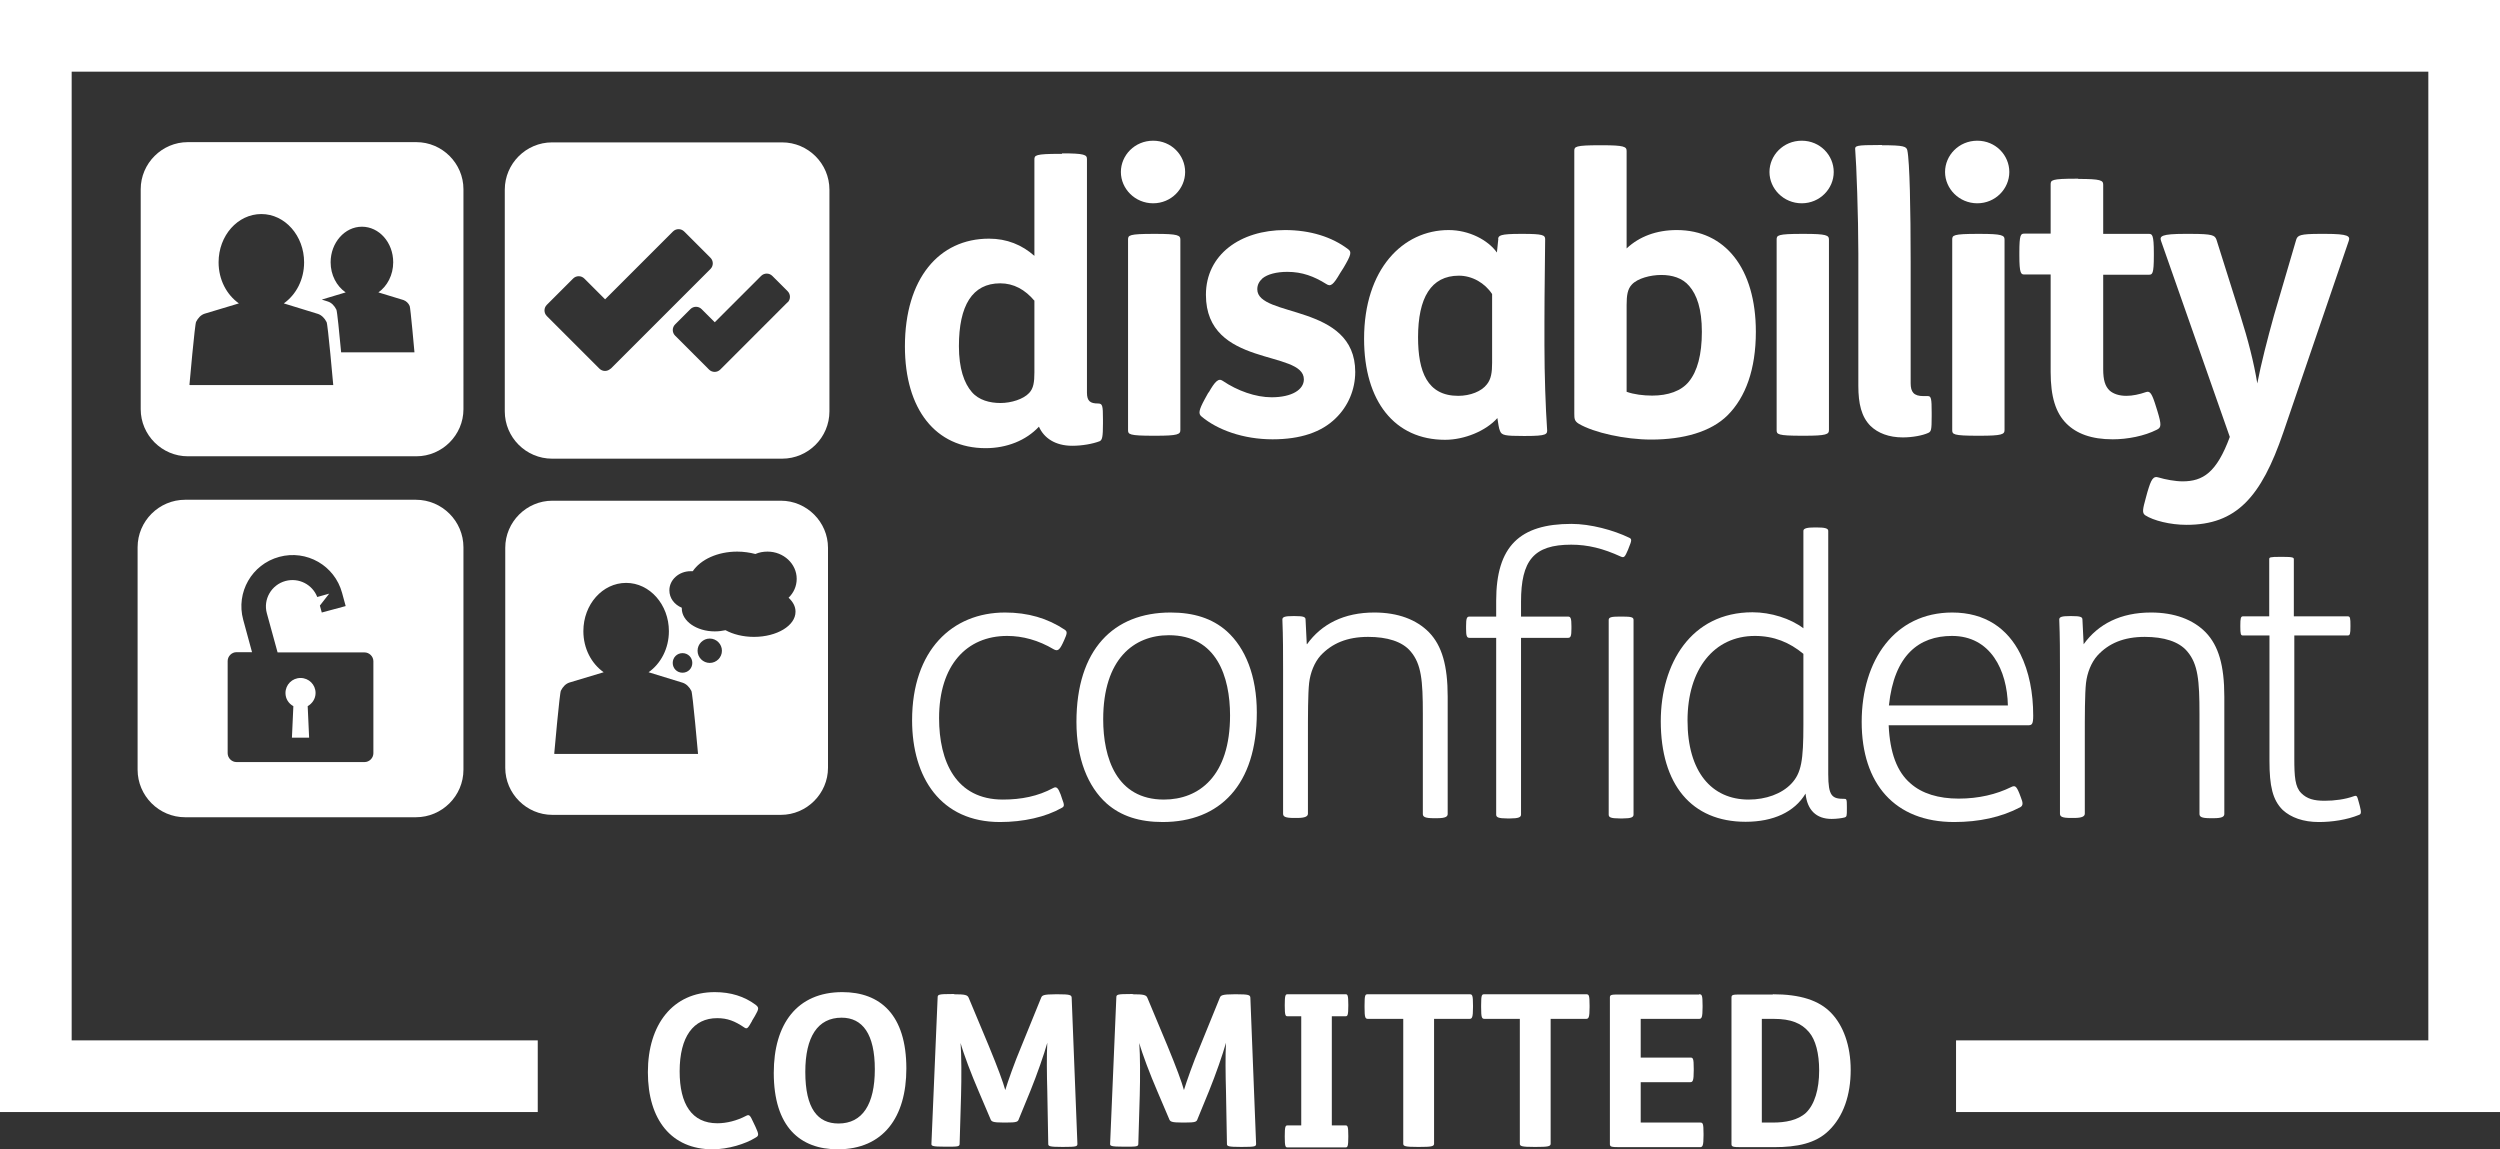 <?xml version="1.0" encoding="UTF-8"?> <svg xmlns="http://www.w3.org/2000/svg" id="Layer_2" data-name="Layer 2" viewBox="0 0 104.65 48.11"><rect x="0" y="0" width="104.65" height="48.11" fill="#333333" stroke="none"/><defs><style> .cls-1 { fill: #fff; } .cls-2 { fill: none; stroke: #fff; stroke-miterlimit: 10; stroke-width: 3px; } </style></defs><g id="Layer_1-2" data-name="Layer 1"><g><polyline class="cls-2" points="22.51 45.05 1.5 45.05 1.5 1.5 103.15 1.5 103.15 45.05 81.88 45.05"></polyline><g><path class="cls-1" d="M31.48,42.74c-.16.28-.2.35-.31.28-.41-.28-.72-.4-1.15-.4-.99,0-1.57.77-1.57,2.23,0,1.37.51,2.17,1.58,2.17.39,0,.82-.11,1.2-.31.13-.07.17-.03.3.26l.1.21c.13.29.15.36,0,.44-.43.27-1.16.49-1.8.49-1.72,0-2.71-1.23-2.71-3.23s1.05-3.35,2.8-3.35c.67,0,1.24.18,1.71.53.15.12.14.17-.03.47l-.12.2Z"></path><path class="cls-1" d="M37.94,44.73c0,2.04-.97,3.38-2.87,3.38-1.58,0-2.68-.94-2.68-3.2,0-2.04.97-3.38,2.87-3.38,1.58,0,2.68.94,2.68,3.2ZM33.71,44.87c0,1.54.52,2.16,1.39,2.16,1,0,1.52-.8,1.52-2.27s-.51-2.16-1.39-2.16c-1,0-1.52.8-1.52,2.27Z"></path><path class="cls-1" d="M39.92,41.62c.49,0,.58.03.63.15l.84,2.01c.38.92.6,1.52.69,1.85.11-.36.39-1.16.67-1.82l.83-2.04c.04-.1.08-.15.62-.15h.07c.52,0,.58.03.59.14l.24,6.12c0,.11-.04.13-.58.13h-.07c-.51,0-.57-.03-.57-.12l-.04-2.2c-.02-.71-.03-1.51,0-2.04-.13.47-.43,1.33-.71,2.02l-.48,1.17c-.04.12-.08.15-.54.15h-.1c-.46,0-.51-.04-.55-.15l-.49-1.15c-.31-.72-.63-1.56-.76-2.03.04.54.04,1.45.02,2.19l-.06,2.03c0,.12-.08.12-.56.12h-.05c-.54,0-.58-.03-.57-.13l.26-6.12c0-.12.05-.14.59-.14h.11Z"></path><path class="cls-1" d="M47.4,41.62c.49,0,.58.03.63.15l.84,2.01c.38.92.6,1.52.69,1.85.11-.36.39-1.16.67-1.82l.83-2.04c.04-.1.08-.15.62-.15h.07c.52,0,.58.03.59.14l.24,6.12c0,.11-.04.13-.58.13h-.07c-.51,0-.57-.03-.57-.12l-.04-2.2c-.02-.71-.03-1.51,0-2.04-.13.47-.43,1.33-.71,2.02l-.48,1.17c-.04.12-.08.15-.54.15h-.1c-.46,0-.51-.04-.55-.15l-.49-1.15c-.31-.72-.63-1.56-.76-2.03.04.54.04,1.45.02,2.19l-.06,2.03c0,.12-.08.12-.56.12h-.05c-.54,0-.58-.03-.57-.13l.26-6.12c0-.12.05-.14.59-.14h.11Z"></path><path class="cls-1" d="M56.33,41.62c.08,0,.11.04.11.44v.04c0,.39-.03.44-.11.44h-.58v4.57h.58c.08,0,.11.04.11.44v.04c0,.39-.03.44-.11.44h-2.44c-.08,0-.11-.04-.11-.44v-.04c0-.39.03-.44.11-.44h.58v-4.57h-.58c-.08,0-.11-.04-.11-.44v-.04c0-.39.03-.44.11-.44h2.44Z"></path><path class="cls-1" d="M61.51,41.62c.12,0,.15.02.15.47v.07c0,.44-.04.49-.15.49h-1.48v5.23c0,.11-.13.13-.6.13h-.1c-.5,0-.59-.03-.59-.13v-5.23h-1.47c-.12,0-.15-.04-.15-.49v-.07c0-.47.03-.47.15-.47h4.23Z"></path><path class="cls-1" d="M66.39,41.62c.12,0,.15.02.15.47v.07c0,.44-.04.49-.15.49h-1.48v5.23c0,.11-.13.13-.6.13h-.1c-.5,0-.59-.03-.59-.13v-5.23h-1.47c-.12,0-.15-.04-.15-.49v-.07c0-.47.03-.47.15-.47h4.23Z"></path><path class="cls-1" d="M71.12,41.62c.12,0,.15.02.15.47v.07c0,.44-.04.49-.15.49h-2.44v1.62h2.07c.12,0,.15.02.15.47v.07c0,.44-.04.49-.15.49h-2.07v1.69h2.48c.12,0,.15.02.15.47v.07c0,.44-.04.49-.15.49h-3.37c-.35,0-.4-.02-.4-.13v-6.13c0-.12.05-.13.4-.13h3.33Z"></path><path class="cls-1" d="M74.21,41.62c1.14,0,1.94.25,2.45.79.49.51.81,1.34.81,2.38s-.3,1.95-.93,2.55c-.54.52-1.3.68-2.28.68h-1.38c-.35,0-.4-.02-.4-.13v-6.13c0-.12.05-.13.4-.13h1.33ZM73.76,46.99h.46c.51,0,1.03-.09,1.38-.41.36-.35.55-.98.55-1.77,0-.72-.15-1.28-.42-1.6-.32-.38-.76-.56-1.48-.56h-.5v4.34Z"></path></g><path class="cls-1" d="M14.28,14.75c-.07-.76-.17-1.76-.2-1.79-.08-.16-.2-.29-.36-.34l-.25-.08,1-.3c-.38-.26-.63-.73-.63-1.26,0-.82.59-1.49,1.31-1.49s1.31.66,1.31,1.49c0,.53-.25,1-.62,1.26l1.05.32c.11.04.21.13.26.25.03.03.2,1.94.2,1.94h-3.08ZM7.93,16.11s.23-2.6.28-2.64c.08-.16.2-.29.36-.34l1.43-.43c-.51-.36-.85-.99-.85-1.72,0-1.12.8-2.02,1.79-2.02s1.79.91,1.79,2.02c0,.73-.34,1.36-.85,1.72l1.43.44c.15.05.28.18.36.34.05.04.28,2.64.28,2.64h-6ZM17.43,5.95H7.86c-1.08,0-1.97.89-1.97,1.97v9.21c0,1.08.89,1.97,1.97,1.97h9.57c1.08,0,1.97-.89,1.97-1.97V7.92c0-1.08-.89-1.97-1.97-1.97"></path><path class="cls-1" d="M32.97,12.65l-2.18,2.18h0s-.64.64-.64.64c-.13.13-.34.13-.47,0l-1.42-1.42c-.13-.13-.13-.34,0-.47l.64-.64c.13-.13.34-.13.47,0l.55.55,1.94-1.94c.13-.13.34-.13.47,0l.64.64c.13.13.13.34,0,.47M25.56,15.43c-.13.13-.34.13-.47,0l-2.2-2.2c-.13-.13-.13-.34,0-.47l1.1-1.1c.13-.13.34-.13.47,0l.87.87,2.84-2.84c.13-.13.34-.13.47,0l1.1,1.1c.13.13.13.34,0,.47l-3.08,3.08-1.1,1.1ZM32.74,5.96h-9.63c-1.09,0-1.98.89-1.98,1.98v9.28c0,1.09.89,1.98,1.98,1.98h9.63c1.09,0,1.98-.89,1.98-1.98V7.94c0-1.09-.89-1.98-1.98-1.98"></path><path class="cls-1" d="M43.31,12.6c-.4-.48-.88-.74-1.44-.74-1.17,0-1.73.93-1.73,2.63,0,.94.22,1.55.54,1.92.29.34.75.46,1.2.46s.96-.16,1.2-.42c.18-.19.22-.45.22-.86v-2.99ZM44.46,6.42c.94,0,1.04.06,1.04.24v9.78c0,.35.14.45.46.45.19,0,.21.08.21.66v.18c0,.56-.03.69-.14.74-.29.11-.72.19-1.15.19-.7,0-1.18-.32-1.39-.8-.54.58-1.35.9-2.23.9-2.1,0-3.38-1.63-3.38-4.26,0-2.83,1.42-4.51,3.52-4.51.75,0,1.38.26,1.9.72v-4.03c0-.18.03-.24,1.07-.24h.08Z"></path><path class="cls-1" d="M48.37,9.79c.94,0,1.04.06,1.04.24v7.97c0,.18-.1.24-1.04.24h-.08c-1.04,0-1.07-.06-1.07-.24v-7.97c0-.18.03-.24,1.07-.24h.08ZM48.27,5.89c.77,0,1.34.61,1.34,1.31s-.58,1.31-1.34,1.31-1.35-.61-1.35-1.31.58-1.31,1.35-1.31"></path><path class="cls-1" d="M50.59,16.44c.27-.48.42-.62.59-.5.62.42,1.38.69,2.05.69.85,0,1.35-.32,1.35-.75,0-1.25-4.1-.48-4.1-3.54,0-1.68,1.44-2.71,3.31-2.71,1.06,0,1.97.29,2.64.8.16.11.13.24-.19.78l-.14.22c-.29.5-.4.58-.58.46-.51-.32-1.01-.51-1.63-.51-.46,0-.83.1-1.04.27-.14.13-.22.27-.22.46,0,1.2,4.1.58,4.1,3.46,0,.74-.3,1.44-.82,1.94-.59.58-1.47.88-2.64.88-1.23,0-2.32-.4-2.98-.96-.13-.11-.11-.26.14-.72l.16-.29Z"></path><path class="cls-1" d="M62.46,12.31c-.3-.46-.83-.77-1.39-.77-1.17,0-1.71.93-1.71,2.58,0,1.43.38,2.45,1.68,2.45.51,0,.98-.19,1.2-.48.18-.22.22-.51.22-.9v-2.88ZM62.71,10c.02-.14.08-.21.94-.21h.1c.82,0,.93.05.93.22,0,.53-.03,2.14-.03,3.46v.98c0,1.25.05,2.64.11,3.51.02.22,0,.29-.91.29h-.08c-.78,0-.91-.03-.98-.21-.05-.1-.08-.35-.11-.54-.48.54-1.38.91-2.19.91-2.1,0-3.39-1.6-3.39-4.23,0-2.91,1.62-4.55,3.54-4.55.86,0,1.65.42,2.02.94l.06-.58Z"></path><path class="cls-1" d="M68.09,16.4c.3.11.7.16,1.07.16.66,0,1.22-.19,1.54-.59.35-.43.54-1.12.54-2.08s-.21-1.55-.53-1.92c-.29-.34-.72-.46-1.17-.46s-.99.14-1.23.4c-.18.19-.22.45-.22.86v3.63ZM67.05,6.08c.94,0,1.04.06,1.04.24v4.08c.53-.5,1.25-.77,2.1-.77,2.02,0,3.31,1.6,3.31,4.26,0,1.57-.43,2.74-1.18,3.49-.7.7-1.86,1.02-3.2,1.02-1.1,0-2.4-.29-3.03-.66-.18-.11-.19-.21-.19-.42V6.32c0-.18.03-.24,1.07-.24h.08Z"></path><path class="cls-1" d="M75.52,9.79c.94,0,1.04.06,1.04.24v7.97c0,.18-.1.24-1.04.24h-.08c-1.04,0-1.07-.06-1.07-.24v-7.97c0-.18.03-.24,1.07-.24h.08ZM75.42,5.89c.77,0,1.34.61,1.34,1.31s-.58,1.31-1.34,1.31-1.35-.61-1.35-1.31.58-1.31,1.35-1.31"></path><path class="cls-1" d="M78.78,6.08c.91,0,1.02.05,1.06.21.1.46.14,2.5.14,4.66v5.09c0,.37.13.54.53.54h.19c.14,0,.16.11.16.7v.14c0,.58-.02.64-.14.7-.24.11-.66.19-1.07.19-.58,0-1.04-.18-1.35-.48-.38-.38-.51-.93-.51-1.68v-5.55c0-1.52-.08-3.75-.13-4.32-.02-.18,0-.21,1.04-.21h.08Z"></path><path class="cls-1" d="M82.87,9.79c.94,0,1.04.06,1.04.24v7.97c0,.18-.1.24-1.04.24h-.08c-1.04,0-1.07-.06-1.07-.24v-7.97c0-.18.03-.24,1.07-.24h.08ZM82.77,5.89c.77,0,1.34.61,1.34,1.31s-.58,1.31-1.34,1.31-1.35-.61-1.35-1.31.58-1.31,1.35-1.31"></path><path class="cls-1" d="M87,7.49c.94,0,1.04.06,1.04.24v2.06h1.91c.14,0,.21.03.21.8v.11c0,.77-.06.8-.21.8h-1.91v3.95c0,.46.08.72.27.9.16.14.4.22.7.22.26,0,.54-.06.83-.16.16-.05.24.05.42.64l.05.16c.18.59.16.69-.03.78-.51.26-1.22.4-1.84.4-.9,0-1.52-.24-1.94-.66-.45-.45-.66-1.12-.66-2.16v-4.08h-1.1c-.14,0-.21-.03-.21-.8v-.11c0-.77.06-.8.21-.8h1.1v-2.06c0-.18.03-.24,1.07-.24h.08Z"></path><path class="cls-1" d="M91.69,9.79c.94,0,1.02.06,1.09.24l.99,3.14c.34,1.07.58,2.02.72,2.88.16-.83.42-1.84.7-2.85l.93-3.17c.06-.18.16-.24,1.01-.24h.21c.98,0,1.04.1.98.29l-2.74,8.02c-.93,2.72-1.97,3.87-4.05,3.87-.69,0-1.39-.18-1.73-.4-.14-.1-.11-.24.03-.75l.06-.22c.16-.54.24-.69.48-.61.26.08.69.16.99.16.86,0,1.43-.37,1.98-1.86l-2.88-8.21c-.06-.19,0-.29,1.01-.29h.21Z"></path><path class="cls-1" d="M44.54,26.81l-.06.13c-.14.29-.22.32-.37.24-.64-.38-1.3-.56-1.95-.56-1.7,0-2.85,1.23-2.85,3.44,0,1.81.7,3.41,2.67,3.41.77,0,1.47-.14,2.1-.48.14-.08.21-.02.32.27l.06.18c.1.26.1.32-.02.38-.67.38-1.6.59-2.58.59-2.48,0-3.68-1.86-3.68-4.26,0-2.93,1.68-4.51,3.89-4.51.96,0,1.78.24,2.5.72.11.08.11.14-.03.45"></path><path class="cls-1" d="M48.72,33.47c1.47,0,2.77-.98,2.77-3.52,0-1.62-.56-3.36-2.56-3.36-1.46,0-2.75.99-2.75,3.52,0,1.62.56,3.36,2.54,3.36M46.32,33.63c-.78-.7-1.26-1.87-1.26-3.41,0-3.03,1.55-4.58,3.94-4.58.96,0,1.74.24,2.35.78.78.7,1.26,1.87,1.26,3.41,0,3.03-1.55,4.58-3.94,4.58-.96,0-1.74-.24-2.35-.78"></path><path class="cls-1" d="M54.71,26.97c.61-.85,1.55-1.33,2.82-1.33.98,0,1.76.29,2.29.83.54.56.78,1.39.78,2.69v4.91c0,.11-.08.18-.45.18h-.13c-.38,0-.46-.06-.46-.18v-4.19c0-1.39-.06-2.08-.51-2.61-.35-.42-.99-.61-1.78-.61-.88,0-1.51.27-1.99.78-.26.29-.43.72-.48,1.15-.05.46-.05,1.34-.05,2.32v3.15c0,.11-.11.18-.45.18h-.13c-.38,0-.46-.06-.46-.18v-6.02c0-.66,0-1.39-.03-2.11,0-.11.13-.14.43-.14h.11c.32,0,.43.03.43.14l.05,1.02Z"></path><path class="cls-1" d="M67.34,25.95c0-.11.11-.14.45-.14h.13c.37,0,.46.03.46.14v8.15c0,.11-.1.16-.45.16h-.13c-.38,0-.46-.05-.46-.16v-8.15ZM63.67,26.7v7.4c0,.11-.11.16-.45.16h-.13c-.37,0-.46-.05-.46-.16v-7.4h-1.12c-.11,0-.14-.08-.14-.38v-.11c0-.32.03-.4.14-.4h1.12v-.66c0-2.29.99-3.22,3.15-3.22.8,0,1.76.26,2.42.58.11.05.11.11-.02.42l-.03.08c-.13.3-.16.35-.3.29-.74-.34-1.38-.5-2.08-.5-1.57,0-2.1.66-2.1,2.39v.62h1.97c.11,0,.14.08.14.4v.11c0,.3-.03.38-.14.38h-1.97Z"></path><path class="cls-1" d="M75.49,27.37c-.58-.48-1.23-.75-2.03-.75-1.71,0-2.82,1.39-2.82,3.54s1.01,3.31,2.56,3.31c.72,0,1.38-.24,1.78-.66.43-.45.51-.99.51-2.47v-2.98ZM77.31,33.79v.06c0,.3,0,.34-.1.37-.11.03-.34.06-.54.06-.64,0-1.02-.37-1.09-1.06-.46.77-1.35,1.18-2.51,1.18-2.27,0-3.55-1.57-3.55-4.21,0-2.4,1.26-4.56,3.84-4.56.77,0,1.59.26,2.13.67v-4.08c0-.11.19-.14.45-.14h.13c.29,0,.46.03.46.14v10.18c0,.93.16,1.04.67,1.04.1,0,.11.02.11.34"></path><path class="cls-1" d="M84.05,29.53c-.03-1.47-.72-2.91-2.34-2.91-1.38,0-2.42.8-2.64,2.91h4.98ZM79.06,30.36c.05,1.15.35,1.95.91,2.43.48.43,1.18.64,2.02.64s1.58-.18,2.19-.48c.16-.08.22-.06.35.26l.06.16c.1.24.1.35-.02.42-.8.42-1.73.62-2.77.62-2.48,0-3.87-1.6-3.87-4.19s1.39-4.58,3.79-4.58c1.38,0,2.32.67,2.85,1.73.37.75.54,1.63.54,2.59,0,.37-.06.4-.22.4h-5.84Z"></path><path class="cls-1" d="M87.22,26.97c.61-.85,1.55-1.33,2.82-1.33.98,0,1.76.29,2.29.83.54.56.78,1.39.78,2.69v4.91c0,.11-.08.18-.45.18h-.13c-.38,0-.46-.06-.46-.18v-4.19c0-1.39-.06-2.08-.51-2.61-.35-.42-.99-.61-1.78-.61-.88,0-1.51.27-1.98.78-.26.29-.43.72-.48,1.15-.05.46-.05,1.34-.05,2.32v3.15c0,.11-.11.18-.45.18h-.13c-.38,0-.46-.06-.46-.18v-6.02c0-.66,0-1.39-.03-2.11,0-.11.13-.14.43-.14h.11c.32,0,.43.03.43.14l.05,1.02Z"></path><path class="cls-1" d="M96.04,26.6v5.14c0,.77.03,1.2.29,1.46.24.24.53.32.98.32.42,0,.86-.06,1.22-.19.14-.05.14,0,.22.29l.03.11c.08.3.05.35-.03.38-.51.21-1.14.3-1.68.3-.66,0-1.17-.19-1.51-.5-.43-.42-.56-1.01-.56-2.06v-5.25h-1.12c-.08,0-.1-.06-.1-.37v-.05c0-.3.02-.38.11-.38h1.1v-2.39c0-.08.02-.1.46-.1h.11c.42,0,.46.03.46.1v2.39h2.26c.1,0,.11.08.11.38v.05c0,.3-.02.37-.11.37h-2.26Z"></path><path class="cls-1" d="M33.3,25.61c0,.58-.78,1.05-1.74,1.05-.46,0-.88-.11-1.19-.28-.14.03-.29.05-.45.05-.76,0-1.38-.43-1.38-.96,0-.01,0-.02,0-.03-.31-.13-.52-.4-.52-.73,0-.44.4-.8.89-.8.03,0,.06,0,.09,0,.33-.49,1.04-.82,1.86-.82.27,0,.53.04.76.1.16-.07.33-.1.51-.1.67,0,1.22.51,1.22,1.14,0,.31-.13.59-.34.79.18.17.29.36.29.58M29.71,27.75c-.28,0-.51-.23-.51-.51s.23-.51.51-.51.51.23.51.51-.23.51-.51.51M28.16,27.75c0-.23.18-.41.41-.41s.41.18.41.41-.18.41-.41.41-.41-.18-.41-.41M23.2,31.55s.23-2.6.28-2.64c.08-.16.2-.29.36-.34l1.43-.43c-.51-.36-.85-.99-.85-1.72,0-1.12.8-2.02,1.79-2.02s1.79.91,1.79,2.02c0,.73-.34,1.36-.85,1.72l1.43.44c.15.05.28.18.36.34.05.04.28,2.64.28,2.64h-6ZM32.69,20.96h-9.57c-1.08,0-1.97.89-1.97,1.97v9.21c0,1.08.89,1.97,1.97,1.97h9.57c1.08,0,1.97-.89,1.97-1.97v-9.21c0-1.08-.89-1.97-1.97-1.97"></path><path class="cls-1" d="M15.63,31.53c0,.2-.17.37-.37.37h-5.36c-.2,0-.37-.17-.37-.37v-3.86c0-.2.17-.37.37-.37h.65l-.37-1.36h0c-.31-1.14.36-2.32,1.51-2.63,1.14-.31,2.32.36,2.63,1.51l.15.55-1,.27-.08-.29.39-.5-.5.14h0c-.2-.52-.77-.82-1.33-.67-.59.16-.94.77-.78,1.35l.45,1.64h3.64c.2,0,.37.17.37.37v3.86ZM17.41,20.92H7.75c-1.09,0-1.99.89-1.99,1.99v9.31c0,1.09.89,1.99,1.99,1.99h9.66c1.09,0,1.99-.89,1.99-1.99v-9.31c0-1.09-.89-1.99-1.99-1.99M12.58,28.38c-.35,0-.63.28-.63.63,0,.24.13.44.33.55l-.06,1.32h.72l-.06-1.32c.19-.11.33-.31.33-.55,0-.35-.28-.63-.63-.63"></path></g></g></svg> 